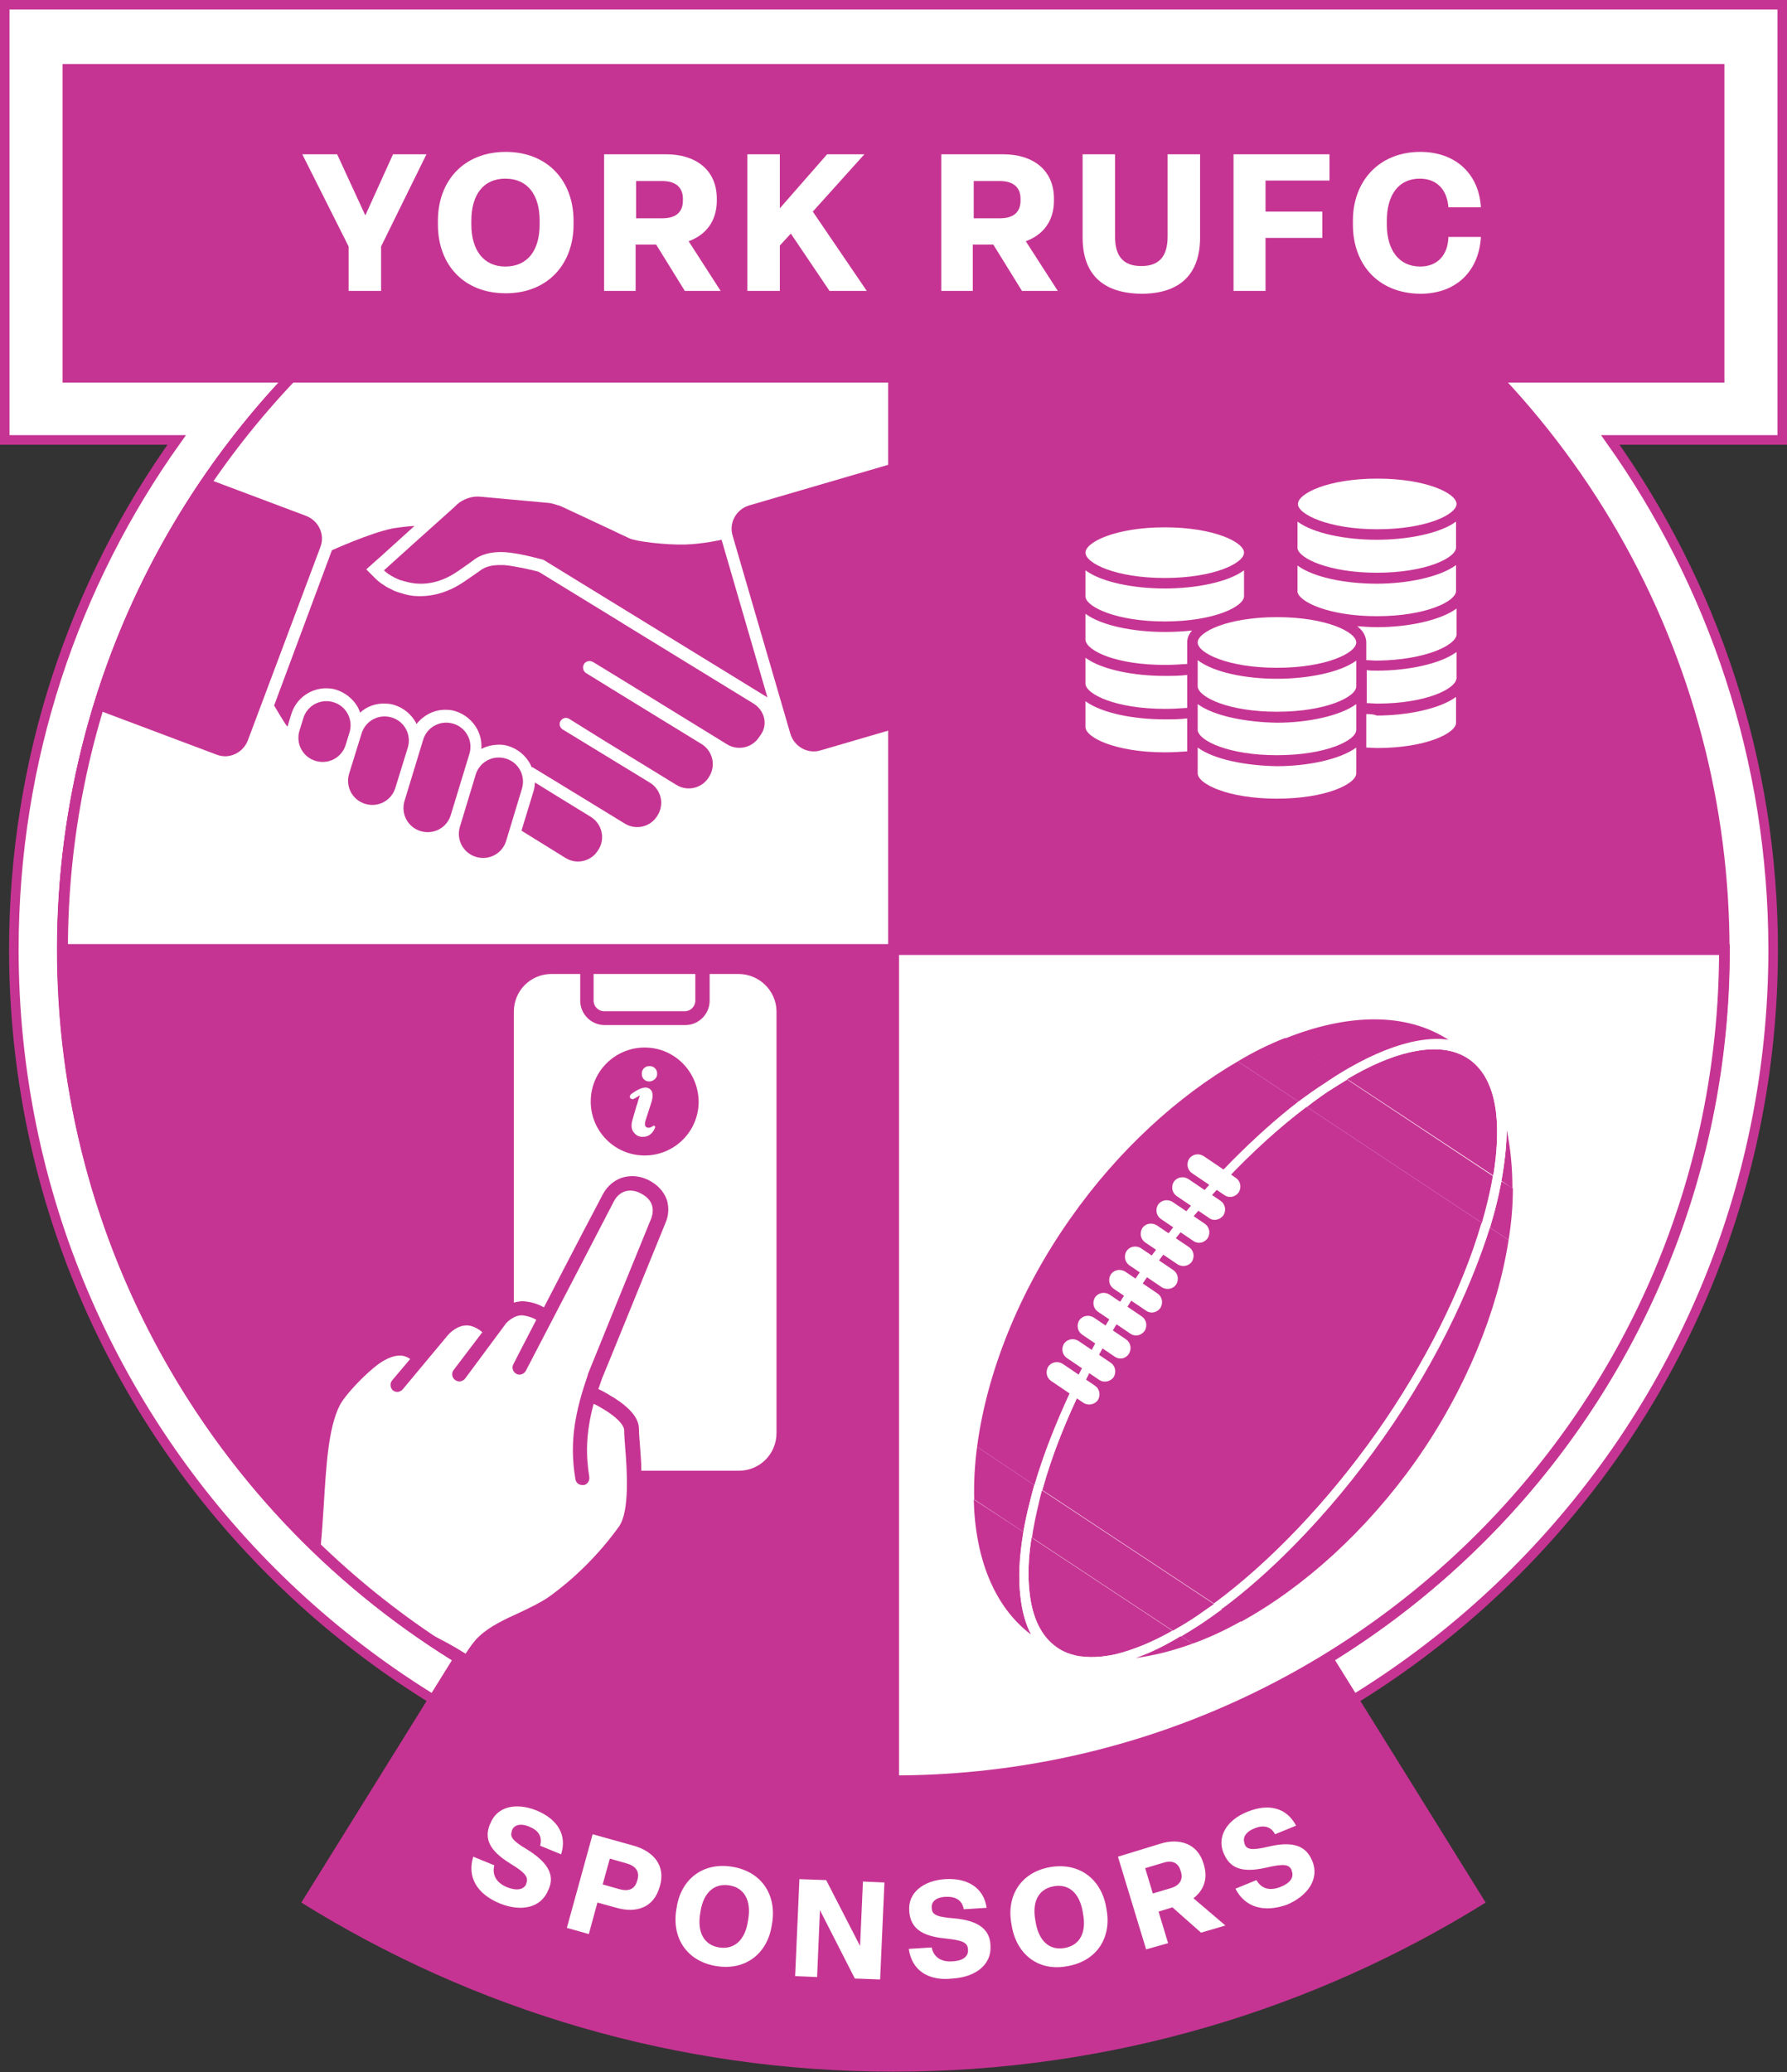 <?xml version="1.0" encoding="utf-8"?>
<!-- Generator: Adobe Illustrator 28.1.0, SVG Export Plug-In . SVG Version: 6.00 Build 0)  -->
<svg version="1.1" id="Layer_1" xmlns="http://www.w3.org/2000/svg" xmlns:xlink="http://www.w3.org/1999/xlink" x="0px" y="0px"
	 viewBox="0 0 374.2 433.8" style="enable-background:new 0 0 374.2 433.8;" xml:space="preserve">
<rect x="0" y="0" width="374.2" height="433.8" fill="#333333" stroke="none"/>
<style type="text/css">
	.st0{fill:#FFFFFF;}
	.st1{fill:none;stroke:#C63493;stroke-width:2;stroke-miterlimit:10;}
	.st2{fill:#C63493;}
	.st3{fill:none;stroke:#C63493;stroke-width:2.24;stroke-miterlimit:10;}
	.st4{clip-path:url(#SVGID_00000011028393065577513380000000030459629483746980_);fill:#C63493;}
	.st5{clip-path:url(#SVGID_00000115515457874904693190000004668778954802563504_);fill:#FFFFFF;}
</style>
<g>
	<path class="st0" d="M373.2,92.1V1H1v91.1h36C15.5,122.2,2.9,159,2.9,198.8c0,101.7,82.5,184.2,184.2,184.2
		c101.7,0,184.2-82.5,184.2-184.2c0-39.8-12.7-76.6-34.1-106.7H373.2z"/>
	<path class="st1" d="M373.2,92.1V1H1v91.1h36C15.5,122.2,2.9,159,2.9,198.8c0,101.7,82.5,184.2,184.2,184.2
		c101.7,0,184.2-82.5,184.2-184.2c0-39.8-12.7-76.6-34.1-106.7H373.2z"/>
	<path class="st2" d="M187.1,198.8l-124,199.5c36,22.4,78.5,35.4,124,35.4s88-13,124-35.4L187.1,198.8z"/>
	<g>
		<path class="st0" d="M99.1,388.7l4.4,1.8c-0.5,2.1,0.5,3.7,2.7,4.6c2,0.8,3.5,0.5,4-0.7l0-0.1c0.5-1.3-0.1-2.2-3.4-4.2
			c-4.2-2.6-5.5-5.1-4.2-8.2l0.1-0.2c1.4-3.5,5.3-4.4,9.6-2.7c4.4,1.8,6.5,5.1,5.2,9.2l-4.4-1.8c0.5-1.9-0.3-3.2-2.3-4
			c-1.9-0.8-3.2-0.3-3.6,0.8l0,0.1c-0.4,1.1-0.2,1.9,3.2,3.9c4,2.5,5.9,5.1,4.5,8.3l-0.1,0.2c-1.5,3.7-5.6,4.6-10.1,2.8
			C99.8,396.5,97.8,392.9,99.1,388.7z"/>
	</g>
	<g>
		<path class="st0" d="M118.7,403.6l5.4-19.6l8.6,2.4c4.2,1.2,6.7,4.2,5.5,8.4l-0.1,0.3c-1.2,4.2-4.8,5.5-9,4.3l-4-1.1l-1.8,6.6
			L118.7,403.6z M126.2,394.5l3.5,1c1.8,0.5,3.2,0.1,3.7-1.7l0.1-0.3c0.5-1.8-0.5-2.9-2.3-3.4l-3.5-1L126.2,394.5z"/>
	</g>
	<g>
		<path class="st0" d="M141.6,399.9l0.1-0.6c0.9-5.8,5.4-9.5,11.6-8.5c6.2,1,9.3,5.9,8.4,11.7l-0.1,0.6c-0.9,5.8-5.4,9.5-11.6,8.5
			C143.8,410.6,140.7,405.7,141.6,399.9z M156.6,402.3l0.1-0.6c0.6-3.8-0.8-6.5-4-7c-3.2-0.5-5.4,1.6-6,5.4l-0.1,0.6
			c-0.6,3.8,0.8,6.5,4,7C153.8,408.2,156,406.1,156.6,402.3z"/>
	</g>
	<g>
		<path class="st0" d="M166.5,413.7l0.9-20.3l5.6,0.2l7.1,13.8l0.6-13.5l4.5,0.2l-0.9,20.3l-5.3-0.2l-7.3-14.3l-0.6,14L166.5,413.7z
			"/>
	</g>
	<g>
		<path class="st0" d="M190.3,408l4.8-0.3c0.4,2.1,2.1,3.1,4.4,2.9c2.1-0.1,3.3-1,3.2-2.4l0-0.1c-0.1-1.4-1-1.9-4.9-2.3
			c-4.9-0.5-7.1-2.2-7.4-5.6l0-0.2c-0.3-3.7,2.9-6.3,7.5-6.6c4.7-0.3,8.1,1.8,8.7,6l-4.8,0.3c-0.3-1.9-1.7-2.7-3.8-2.6
			c-2.1,0.1-3,1.1-2.9,2.3l0,0.1c0.1,1.2,0.7,1.8,4.6,2.1c4.7,0.4,7.5,2,7.7,5.5l0,0.2c0.3,3.9-3,6.6-7.9,6.9
			C194.3,414.8,190.9,412.4,190.3,408z"/>
	</g>
	<g>
		<path class="st0" d="M211.9,403.4l-0.1-0.6c-1.1-5.8,1.9-10.8,8-11.9c6.1-1.1,10.7,2.4,11.8,8.2l0.1,0.6
			c1.1,5.8-1.9,10.8-8.1,11.9C217.6,412.8,213,409.3,211.9,403.4z M226.8,400.7l-0.1-0.6c-0.7-3.8-2.9-5.8-6.1-5.2
			c-3.2,0.6-4.5,3.3-3.8,7.1l0.1,0.6c0.7,3.8,2.9,5.8,6.1,5.2C226.2,407.2,227.5,404.5,226.8,400.7z"/>
	</g>
	<g>
		<path class="st0" d="M240,408.1l-5.9-19.4l8.8-2.7c4.1-1.3,7.9,0,9.1,4.1l0.1,0.3c0.9,3-0.1,5.4-2.2,7l6.7,5.7l-5.1,1.5l-6-5.3
			l-2.9,0.9l2,6.6L240,408.1z M241.4,396.4l3.7-1.1c1.8-0.5,2.7-1.7,2.2-3.4l-0.1-0.3c-0.5-1.8-2-2.2-3.7-1.6l-3.7,1.1L241.4,396.4z
			"/>
	</g>
	<g>
		<path class="st0" d="M258.7,395.4l4.4-1.8c1.1,1.9,2.9,2.3,5.1,1.4c2-0.8,2.8-2,2.3-3.3l0-0.1c-0.5-1.3-1.6-1.5-5.4-0.6
			c-4.9,1.1-7.5,0.2-8.8-2.9l-0.1-0.2c-1.4-3.4,0.7-6.9,5-8.6c4.4-1.8,8.2-0.9,10.2,2.9l-4.4,1.8c-0.9-1.7-2.5-2-4.4-1.2
			c-1.9,0.8-2.4,2-2,3.1l0,0.1c0.4,1.1,1.2,1.5,5,0.6c4.6-1.1,7.7-0.5,9.1,2.8l0.1,0.2c1.5,3.6-0.8,7.2-5.2,9.1
			C264.7,400.5,260.7,399.3,258.7,395.4z"/>
	</g>
	<path class="st2" d="M187.1,372.9c96.1,0,174-77.9,174-174c0-96.1-77.9-174-174-174s-174,77.9-174,174
		C13.1,294.9,91,372.9,187.1,372.9"/>
	
		<ellipse transform="matrix(1.277126e-03 -1 1 1.277126e-03 -11.992 385.672)" class="st3" cx="187.1" cy="198.8" rx="174" ry="174"/>
	<path class="st0" d="M187.1,198.8v-174c-96.1,0-174,77.9-174,174H187.1z"/>
	<path class="st3" d="M187.1,198.8v-174c-96.1,0-174,77.9-174,174H187.1z"/>
	<path class="st0" d="M187.1,198.8v-174c-96.1,0-174,77.9-174,174H187.1z"/>
	<g>
		<defs>
			<path id="SVGID_1_" d="M13.1,198.8h174v-174C91,24.8,13.1,102.7,13.1,198.8"/>
		</defs>
		<clipPath id="SVGID_00000147185178172265786980000017908489556302690954_">
			<use xlink:href="#SVGID_1_"  style="overflow:visible;"/>
		</clipPath>
		<path style="clip-path:url(#SVGID_00000147185178172265786980000017908489556302690954_);fill:#C63493;" d="M205.1,142.1
			c0.8,2.7-0.8,5.5-3.5,6.3l-29.8,8.7c-2.7,0.8-5.5-0.8-6.3-3.5l-12.1-41.5c-0.8-2.7,0.8-5.5,3.5-6.3l29.8-8.7
			c2.7-0.8,5.5,0.8,6.3,3.5L205.1,142.1z"/>
		<path style="clip-path:url(#SVGID_00000147185178172265786980000017908489556302690954_);fill:#C63493;" d="M151.1,113
			c0,0-3.9,0.9-7.7,1c-3.8,0.1-10.1-0.6-11.6-1.3c-1.5-0.7-2.4-1.1-3.6-1.7c-5.8-2.7-10.7-5-10.7-5c-0.2-0.1-0.3-0.1-0.5-0.2
			c0,0-0.1,0-0.1,0c-0.6-0.2-1.2-0.4-1.9-0.5l-14.2-1.3c-1.7-0.2-3.3,0.3-4.6,1.2c0,0-0.1,0-0.1,0.1c-0.3,0.2-0.6,0.5-0.9,0.8
			c-3.5,3.1-14.8,13.3-14.8,13.3c0.3,0.3,0.8,0.7,1.3,1c0.4,0.2,0.8,0.5,1.3,0.7c0.4,0.2,0.9,0.4,1.4,0.5c0.2,0.1,0.4,0.1,0.7,0.2
			c2.6,0.7,6.5,0.8,10.9-2.3c0.4-0.3,2.8-1.9,3.5-2.5c1.2-0.8,3.2-1.6,6.3-1.4c3.1,0.2,8,1.6,8,1.6l46.9,28.8L151.1,113z"/>
		<path style="clip-path:url(#SVGID_00000147185178172265786980000017908489556302690954_);fill:#C63493;" d="M99.6,162.2
			c0.8-2.7,3.6-4.2,6.3-3.4c2.7,0.8,4.2,3.6,3.4,6.3l-3.3,10.9c-0.8,2.7-3.6,4.2-6.3,3.4c-2.7-0.8-4.2-3.6-3.4-6.3L99.6,162.2z"/>
		<path style="clip-path:url(#SVGID_00000147185178172265786980000017908489556302690954_);fill:#C63493;" d="M88.6,154.9
			c0.8-2.7,3.6-4.2,6.3-3.4c2.7,0.8,4.2,3.6,3.4,6.3l-3.9,12.8c-0.8,2.7-3.6,4.2-6.3,3.4c-2.7-0.8-4.2-3.6-3.4-6.3L88.6,154.9z"/>
		<path style="clip-path:url(#SVGID_00000147185178172265786980000017908489556302690954_);fill:#C63493;" d="M75.7,153.6
			c0.8-2.7,3.6-4.2,6.3-3.4c2.7,0.8,4.2,3.6,3.4,6.3l-2.6,8.4c-0.8,2.7-3.6,4.2-6.3,3.4c-2.7-0.8-4.2-3.6-3.4-6.3L75.7,153.6z"/>
		<path style="clip-path:url(#SVGID_00000147185178172265786980000017908489556302690954_);fill:#C63493;" d="M63.5,150.4
			c0.8-2.7,3.6-4.2,6.3-3.4c2.7,0.8,4.2,3.6,3.4,6.3l-0.8,2.6c-0.8,2.7-3.6,4.2-6.3,3.4c-2.7-0.8-4.2-3.6-3.4-6.3L63.5,150.4z"/>
		<path style="clip-path:url(#SVGID_00000147185178172265786980000017908489556302690954_);fill:#C63493;" d="M51.9,155
			c-1,2.6-3.9,4-6.5,3l-29-10.9c-2.6-1-4-3.9-3-6.5l15.2-40.5c1-2.6,3.9-4,6.5-3l29,10.9c2.6,1,4,3.9,3,6.5L51.9,155z"/>
		<path style="clip-path:url(#SVGID_00000147185178172265786980000017908489556302690954_);fill:#C63493;" d="M123.7,171l-6.2-3.8
			c0,0,0,0,0,0l-5.5-3.4c0,0.6-0.1,1.3-0.3,1.9l-2.5,8.2l9.2,5.7c2.4,1.5,5.5,0.7,6.9-1.7C126.8,175.6,126.1,172.5,123.7,171"/>
		<path style="clip-path:url(#SVGID_00000147185178172265786980000017908489556302690954_);fill:#C63493;" d="M157.8,147.3
			l-27.4-16.8c-0.1-0.1-0.2-0.1-0.3-0.2l-17.3-10.6c-1.4-0.4-5-1.2-7.2-1.4c-0.2,0-0.3,0-0.5,0c-2.5-0.1-3.7,0.6-4.2,0.9
			c-0.8,0.6-3.2,2.2-3.6,2.5c-3.2,2.2-6.5,3.2-9.8,3.1c-1,0-2.1-0.2-3.1-0.5c-0.2-0.1-0.4-0.1-0.6-0.2l-0.1,0
			c-0.6-0.2-1.2-0.4-1.7-0.7c-0.6-0.3-1.1-0.5-1.6-0.9c-0.7-0.4-1.3-0.9-1.8-1.4l-1.9-1.9l2-1.8c0.3-0.2,4.2-3.8,8.1-7.3
			c-1.7,0.1-3.2,0.3-4.5,0.5c-4.9,1-12.8,4.6-12.8,4.6l-12.1,32.5c0,0,2.7,4.6,2.8,4.4l0.8-2.6c1-3.3,4.1-5.5,7.5-5.4
			c0.6,0,1.3,0.1,1.9,0.3c1.9,0.6,3.5,1.9,4.5,3.6c0.2,0.4,0.4,0.8,0.5,1.2c1.4-1.3,3.3-2,5.3-1.9c0.6,0,1.3,0.1,1.9,0.3
			c1.9,0.6,3.5,1.9,4.5,3.7c0,0.1,0.1,0.2,0.1,0.3c1.5-1.9,3.8-3.1,6.3-3c0.6,0,1.3,0.1,1.9,0.3c1.9,0.6,3.5,1.9,4.5,3.7
			c0.7,1.3,1,2.7,0.9,4.2c1.1-0.6,2.4-0.9,3.8-0.9c0.6,0,1.3,0.1,1.9,0.3c1.9,0.6,3.5,1.9,4.5,3.7c0.1,0.2,0.2,0.4,0.3,0.7
			c0.2,0,0.4,0.1,0.5,0.2l6.9,4.2c0,0,0,0,0,0l12.1,7.4c2.4,1.5,5.5,0.7,6.9-1.7c1.5-2.4,0.7-5.5-1.7-6.9l-13.6-8.3l0,0l-4.6-2.8
			c-0.6-0.4-0.8-1.2-0.4-1.8c0.4-0.6,1.2-0.8,1.8-0.4l6.9,4.3c0,0,0,0,0,0l15.5,9.5c2.4,1.5,5.5,0.7,6.9-1.7
			c1.5-2.4,0.7-5.5-1.7-6.9l-16.8-10.3c0,0,0,0,0,0l-7.3-4.5c-0.6-0.4-0.8-1.2-0.4-1.9c0.4-0.6,1.2-0.8,1.9-0.4l6.7,4.1l21.3,13.1
			c2.4,1.5,5.5,0.7,6.9-1.7C160.9,151.9,160.2,148.8,157.8,147.3"/>
	</g>
	<path class="st3" d="M187.1,198.8v-174c-96.1,0-174,77.9-174,174H187.1z"/>
	<rect x="13.1" y="13.4" class="st2" width="348" height="66.7"/>
	<g>
		<path class="st0" d="M73,60.9v-9.3l-9.7-19.3h7.3l5.9,12.8l5.8-12.8h7l-9.5,19.3v9.3H73z"/>
		<path class="st0" d="M91.7,47v-0.8c0-8.3,5.4-14.4,14.2-14.4c8.8,0,14.2,6.1,14.2,14.4V47c0,8.3-5.4,14.4-14.2,14.4
			C97.1,61.4,91.7,55.4,91.7,47z M113,47v-0.8c0-5.4-2.5-8.8-7.2-8.8c-4.6,0-7.1,3.4-7.1,8.8V47c0,5.4,2.6,8.8,7.1,8.8
			C110.5,55.8,113,52.4,113,47z"/>
		<path class="st0" d="M126.5,60.9V32.3h13c6.1,0,10.6,3.2,10.6,9.3V42c0,4.3-2.3,7.2-5.9,8.5l6.7,10.4h-7.5l-6-9.7h-4.3v9.7H126.5z
			 M133.2,45.7h5.5c2.6,0,4.3-1.1,4.3-3.7v-0.4c0-2.6-1.8-3.7-4.3-3.7h-5.5V45.7z"/>
		<path class="st0" d="M156.5,60.9V32.3h6.8v11.3l9.9-11.3h7.8l-10.8,12l11.3,16.6h-7.8l-8.1-12l-2.3,2.5v9.5H156.5z"/>
		<path class="st0" d="M197.1,60.9V32.3h13c6.1,0,10.6,3.2,10.6,9.3V42c0,4.3-2.3,7.2-5.9,8.5l6.7,10.4h-7.5l-6-9.7h-4.3v9.7H197.1z
			 M203.9,45.7h5.5c2.6,0,4.3-1.1,4.3-3.7v-0.4c0-2.6-1.8-3.7-4.3-3.7h-5.5V45.7z"/>
		<path class="st0" d="M226.7,49.7V32.3h6.8v17.3c0,3.9,1.6,6.1,5.5,6.1c3.8,0,5.5-2.1,5.5-6.2V32.3h6.8v17.4
			c0,7.6-4.1,11.8-12.3,11.8C230.8,61.4,226.7,57.3,226.7,49.7z"/>
		<path class="st0" d="M258.3,60.9V32.3h20.1v5.5H265v6.5h11.9v5.5H265v11.1H258.3z"/>
		<path class="st0" d="M283.3,47v-0.8c0-8.4,5.6-14.4,14.1-14.4c7.4,0,12.3,4.6,12.7,11.6h-6.8c-0.3-3.8-2.5-6-6-6
			c-4.5,0-6.9,3.5-6.9,8.8V47c0,5.3,2.5,8.8,7,8.8c3.5,0,5.8-2.3,5.9-6.2h6.8c-0.4,7.1-5.1,11.9-12.7,11.9
			C288.6,61.4,283.3,55.4,283.3,47z"/>
	</g>
	<path class="st0" d="M187.1,198.8v174c96.1,0,174-77.9,174-174H187.1z"/>
	<path class="st3" d="M187.1,198.8v174c96.1,0,174-77.9,174-174H187.1z"/>
	<path class="st2" d="M187.1,198.8h-174c0,96.1,77.9,174,174,174V198.8z"/>
	<g>
		<defs>
			<path id="SVGID_00000129903229369710017740000002574615146224997308_" d="M13.1,198.8c0,96.1,77.9,174,174,174v-174H13.1z"/>
		</defs>
		<clipPath id="SVGID_00000021818864924739286960000017542816672123253908_">
			<use xlink:href="#SVGID_00000129903229369710017740000002574615146224997308_"  style="overflow:visible;"/>
		</clipPath>
		<path style="clip-path:url(#SVGID_00000021818864924739286960000017542816672123253908_);fill:#FFFFFF;" d="M154.6,203.9h-6v5.6
			c0,2.8-2.3,5.1-5.1,5.1h-16.9c-2.8,0-5.1-2.3-5.1-5.1v-5.6h-6c-4.4,0-7.9,3.5-7.9,7.9v60.9c0.8-0.2,1.7-0.4,2.7-0.2
			c1.6,0.2,2.7,0.7,3.6,1.2c5.2-10.1,11.9-22.9,12.4-23.8c0.9-1.6,2.2-2.7,3.8-3.3c1.8-0.6,3.7-0.5,5.6,0.4c2.6,1.3,3.6,3.1,4,4.4
			c0.4,1.5,0.3,3.1-0.3,4.5c-0.8,1.9-12.8,31.5-13.3,32.6c-0.3,0.8-0.5,1.5-0.8,2.3c0.9,0.4,2.1,1.1,3.4,1.9
			c3.4,2.2,5.1,4.3,5.1,6.5c0,0.8,0.1,2,0.2,3.3c0.1,1.6,0.3,3.5,0.3,5.4h20.4c4.4,0,7.9-3.5,7.9-7.9v-88.4
			C162.5,207.4,159,203.9,154.6,203.9"/>
		<path style="clip-path:url(#SVGID_00000021818864924739286960000017542816672123253908_);fill:#FFFFFF;" d="M126.5,211.7h16.9
			c1.2,0,2.2-1,2.2-2.2v-5.6h-21.3v5.6C124.3,210.7,125.3,211.7,126.5,211.7"/>
		<path style="clip-path:url(#SVGID_00000021818864924739286960000017542816672123253908_);fill:#FFFFFF;" d="M127,295.4
			c3.4,2.2,3.7,3.6,3.7,4c0,0.9,0.1,2,0.2,3.5c0.4,4.7,1,13.5-1.3,16.7c-4.1,5.7-9.2,10.8-14.8,14.8c-1.6,1.1-3.7,2.1-6,3.2
			c-3.1,1.4-6.3,2.9-8.5,5c-0.9,0.8-1.9,2.2-2.8,3.6c-5.1-3.2-10.4-5.7-16-7.4c-5.4-1.7-11.2-2.6-17.1-2.8c0.4-1.2,0.9-3,1.5-5
			c1.2-4.2,1.5-9.9,1.9-16c0.5-7.8,0.9-15.9,3.3-20.7c1.1-2.2,4.8-6,7.1-7.9c1.3-1.1,3.3-2.5,5.3-2.6c0.9-0.1,1.8,0.3,2.4,0.7
			l-3.8,4.5c-0.5,0.6-0.4,1.6,0.2,2.1c0.3,0.2,0.6,0.3,0.9,0.3c0.4,0,0.8-0.2,1.1-0.5l9.5-11.4c0,0,1.5-1.8,3.5-2
			c1.3-0.2,2.8,0.6,3.7,1.4l-6,7.9c-0.5,0.6-0.4,1.6,0.3,2.1c0.3,0.2,0.6,0.3,0.9,0.3c0.4,0,0.9-0.2,1.2-0.6L106,277
			c0.2-0.2,1.8-1.9,3.7-1.6c1.2,0.2,2.1,0.6,2.6,0.9c-2.6,5-4.6,8.9-4.8,9.3c-0.4,0.7-0.1,1.6,0.6,2c0.7,0.4,1.6,0.1,2-0.6
			c6.2-11.9,18-34.6,18.5-35.6c1.4-2.5,3.8-2.5,5.5-1.6c3.5,1.7,2.5,4.6,2.3,5.2c-0.8,1.9-13.2,32.4-13.3,32.7c0,0,0,0,0,0.1
			c-2.5,7.3-4,13.8-2.6,21.9c0.1,0.7,0.7,1.2,1.5,1.2c0.1,0,0.2,0,0.2,0c0.8-0.1,1.3-0.9,1.2-1.7c-0.7-4.4-0.8-8.9,0.9-15.3
			C125.1,294.2,126,294.8,127,295.4"/>
	</g>
	<path class="st3" d="M187.1,198.8h-174c0,96.1,77.9,174,174,174V198.8z"/>
	<path class="st2" d="M136.1,226.4c-0.9,0.1-1.7-0.6-1.7-1.5c-0.1-0.9,0.6-1.7,1.5-1.7c0.9-0.1,1.7,0.6,1.7,1.5
		C137.7,225.5,137,226.3,136.1,226.4 M137.2,236c-0.6,1.6-1.7,2-2.6,2c-0.2,0-0.5,0-0.7-0.1c-0.5-0.1-1-0.5-1.3-1
		c-0.3-0.4-0.5-1.2-0.2-2.3c0.5-1.7,0.8-2.9,1.1-3.7c0.2-0.8,0.4-1.2,0.5-1.6c-0.3,0.2-0.8,0.5-1.2,0.7c-0.3,0.2-0.6,0.1-0.8-0.1
		c-0.2-0.2-0.1-0.6,0.1-0.8c0.8-0.6,1.9-1.3,2.8-1.4c0.7-0.1,1.3,0.2,1.6,0.8c0.3,0.7,0.1,1.8-0.2,2.6c-0.4,1.3-0.9,2.7-1.2,3.7
		c-0.1,0.5-0.1,1,0.3,1.2c0.4,0.2,0.8,0.1,1.4-0.3c0.1-0.1,0.2-0.1,0.2,0C137.2,235.8,137.2,235.9,137.2,236 M135,219.3
		c-6.2,0-11.3,5-11.3,11.3c0,6.2,5,11.3,11.3,11.3c6.2,0,11.3-5,11.3-11.3C146.2,224.3,141.2,219.3,135,219.3"/>
	<path class="st0" d="M250.8,147.4v5.5c0.3,2.2,6.5,5.2,16.6,5.2c10.3,0,16.6-3.1,16.6-5.3l0-5.4c-3.4,2.5-10.2,3.9-16.6,3.9
		C260.9,151.2,254.2,149.9,250.8,147.4 M250.8,156.5v4.5c0,0,0,0,0,0.1c0,0,0,0.1,0,0.1v0.7c0,2.2,6.3,5.3,16.6,5.3
		c10.3,0,16.6-3.1,16.6-5.3l0-5.4c-3.4,2.5-10.2,3.9-16.6,3.9C260.9,160.3,254.2,159,250.8,156.5 M250.8,138.2v5.6
		c0.3,2.2,6.5,5.2,16.6,5.2c10.3,0,16.6-3.1,16.6-5.3l0-5.4c-3.4,2.5-10.2,3.8-16.6,3.8C260.9,142.1,254.2,140.8,250.8,138.2
		 M267.4,129.2c10.3,0,16.6,3.1,16.6,5.3c0,2.2-6.3,5.3-16.6,5.3c-10.3,0-16.6-3.1-16.6-5.3C250.8,132.3,257.1,129.2,267.4,129.2
		 M288.3,129c10.3,0,16.6-3.1,16.6-5.3l0-5.4c-3.4,2.5-10.2,3.9-16.6,3.9c-6.5,0-13.2-1.3-16.6-3.8v5.5C272,126,278.3,129,288.3,129
		 M288.3,119.9c10.3,0,16.6-3.1,16.6-5.3l0-5.4c-3.4,2.5-10.2,3.8-16.6,3.8c-6.5,0-13.2-1.3-16.6-3.8v5.6
		C272,116.9,278.3,119.9,288.3,119.9 M286.1,149.5v1.1l0,5.9c0.7,0,1.5,0.1,2.2,0.1c10.3,0,16.6-3.1,16.6-5.3l0-5.4
		c-3.4,2.5-10.2,3.9-16.6,3.9C287.6,149.5,286.9,149.5,286.1,149.5 M305,132.8l0-5.4c-3.4,2.5-10.2,3.9-16.6,3.9
		c-1.4,0-2.8-0.1-4.2-0.2c1.2,0.9,1.8,2,1.9,3.2c0,0,0,0.1,0,0.1c0,0,0,0.1,0,0.2c0,0,0,0.1,0,0.1l0,3.5c0.7,0,1.5,0.1,2.2,0.1
		C298.6,138.2,305,135,305,132.8 M305,141.9l0-5.4c-3.4,2.5-10.2,3.9-16.6,3.9c-0.7,0-1.5,0-2.2-0.1l0,6.9c0.7,0,1.5,0.1,2.2,0.1
		C298.6,147.3,305,144.2,305,141.9 M288.4,110.8c10.3,0,16.6-3.1,16.6-5.3c0-2.2-6.3-5.3-16.6-5.3c-10.3,0-16.6,3.1-16.6,5.3
		C271.7,107.6,278.1,110.8,288.4,110.8 M243.9,148.4c1.7,0,3.3-0.1,4.7-0.2v-6.9c-1.6,0.2-3.1,0.2-4.7,0.2c-6.5,0-13.2-1.3-16.6-3.8
		v4.5c0,0,0,0,0,0.1c0,0,0,0.1,0,0.1v0.7C227.3,145.3,233.6,148.4,243.9,148.4 M248.6,150.4c-1.6,0.2-3.1,0.2-4.7,0.2
		c-6.5,0-13.2-1.3-16.6-3.8v4.5c0,0,0,0,0,0.1c0,0,0,0.1,0,0.1v0.7c0,2.2,6.3,5.3,16.6,5.3c1.7,0,3.3-0.1,4.7-0.2V150.4z
		 M243.9,130.1c10.3,0,16.6-3.1,16.6-5.3l0-5.4c-3.4,2.5-10.1,3.8-16.6,3.8c-6.5,0-13.2-1.3-16.6-3.8v5.6
		C227.6,127.1,233.8,130.1,243.9,130.1 M243.9,121c10.3,0,16.6-3.1,16.6-5.3c0-2.2-6.3-5.3-16.6-5.3c-10.3,0-16.6,3.1-16.6,5.3
		C227.3,117.9,233.6,121,243.9,121 M227.3,134v-5.5c3.4,2.5,10.1,3.8,16.6,3.8c1.9,0,3.9-0.1,5.7-0.3c-0.6,0.7-0.9,1.4-1,2.2
		c0,0.1,0,0.2,0,0.3v4.5c-1.5,0.1-3,0.2-4.7,0.2C233.8,139.2,227.6,136.3,227.3,134"/>
	<path class="st2" d="M237.8,347.1c3.8-0.5,7.8-1.5,11.9-3l-2.4-1.6C244,344.5,240.8,346.1,237.8,347.1"/>
	<path class="st2" d="M316.7,248.8c0-4.4-0.4-8.5-1.2-12.3c0,3.2-0.4,6.8-1.1,10.7L316.7,248.8z"/>
	<path class="st2" d="M304.5,275.8c-4.1,8.6-9.1,17.1-14.8,25.2c-5.7,8.1-12,15.7-18.7,22.5c-5,5.1-10.1,9.6-15.1,13.3l4,2.7
		c13.1-7.2,26.2-19,36.6-33.7c10.4-14.8,17.1-31.3,19.4-46.2l-3.9-2.6C310.1,263,307.6,269.3,304.5,275.8"/>
	<path class="st2" d="M245.5,341.4L216,321.9c-0.7,4.4-0.8,8.3-0.4,11.6c0.6,5.3,2.5,9.1,5.6,11.3c0.9,0.7,2,1.2,3.1,1.5
		c0.4,0.1,0.7,0.2,1.1,0.3c2.4,0.5,5.2,0.4,8.3-0.3C237.3,345.4,241.3,343.8,245.5,341.4"/>
	<path class="st2" d="M240.7,266.6c-10.4,14.8-18.5,31.1-22.5,45.3l36,23.8c11.7-8.6,23.9-21.4,34-35.7c10.1-14.3,18-30.1,22.1-44
		l-36.7-24.3C262.2,240.3,250.5,252.7,240.7,266.6"/>
	<path class="st2" d="M313.3,233.1c-0.6-5.3-2.5-9.1-5.6-11.3c-3.1-2.2-7.3-2.7-12.5-1.5c-4,0.9-8.3,2.8-13.1,5.6l30.6,20.2
		C313.5,241.2,313.7,236.9,313.3,233.1"/>
	<path class="st2" d="M295.3,218.3c3.1-0.7,5.8-0.9,8.2-0.5c-9.1-6-21.4-5.6-34.4-0.4l11.3,7.5C285.8,221.5,290.8,219.3,295.3,218.3
		"/>
	<path class="st2" d="M224.4,290.8c4.1-8.6,9.1-17.1,14.8-25.2c5.7-8.1,12-15.7,18.7-22.5c4.7-4.7,9.3-8.9,14-12.5l-12.7-8.4
		c-12.6,7.3-25.1,18.7-35,32.8c-10.9,15.4-17.6,32.6-19.6,47.9l12,8C218.5,304.5,221.1,297.8,224.4,290.8"/>
	<path class="st2" d="M213.7,334.3c-0.5-3.9-0.2-8.5,0.6-13.6l-10.4-6.8c0.3,12.2,4.2,22.4,12,28.3
		C214.8,340.1,214,337.4,213.7,334.3"/>
	<path class="st0" d="M221.2,344.8c-3.1-2.2-5-6-5.6-11.3c-0.4-3.4-0.3-7.3,0.4-11.6l-1.7-1.1c-0.9,5.1-1.1,9.6-0.6,13.6
		c0.4,3.1,1.1,5.7,2.3,7.9c0.2,0.1,0.4,0.3,0.6,0.4c2.4,1.7,5,2.9,7.8,3.7C223.2,346,222.2,345.5,221.2,344.8"/>
	<path class="st0" d="M288.2,300c-10.1,14.3-22.3,27.1-34,35.7l1.6,1.1c5-3.7,10-8.2,15.1-13.3c6.7-6.8,13-14.4,18.7-22.5
		c5.7-8.1,10.7-16.6,14.8-25.2c3.1-6.5,5.6-12.8,7.4-18.7l-1.6-1C306.2,269.9,298.3,285.7,288.2,300"/>
	<path class="st0" d="M280.4,224.8l1.7,1.1c4.7-2.8,9.1-4.7,13.1-5.6c5.2-1.2,9.4-0.7,12.5,1.5c3.1,2.2,5,6,5.6,11.3
		c0.4,3.8,0.2,8.1-0.6,13l1.7,1.1c0.7-3.9,1.1-7.5,1.1-10.7c-1.8-7.9-5.5-14.3-11.4-18.4c-0.2-0.1-0.4-0.3-0.6-0.4
		c-2.4-0.4-5.2-0.2-8.2,0.5C290.8,219.3,285.8,221.5,280.4,224.8"/>
	<path class="st0" d="M240.7,266.6c9.8-13.9,21.5-26.3,32.9-34.9l-1.6-1.1c-4.6,3.6-9.3,7.7-14,12.5c-6.7,6.8-13,14.4-18.7,22.5
		c-5.7,8.1-10.7,16.6-14.8,25.2c-3.3,7-6,13.7-7.8,20l1.6,1.1C222.2,297.7,230.3,281.4,240.7,266.6"/>
	<path class="st0" d="M245.5,341.4c-4.2,2.4-8.2,4-11.8,4.9c-3.1,0.7-5.9,0.8-8.3,0.3c3.8,0.9,8,1.1,12.3,0.5c3-1.1,6.2-2.6,9.5-4.6
		L245.5,341.4z"/>
	<path class="st2" d="M251.5,339.9c-1.4,0.9-2.8,1.8-4.2,2.6l2.4,1.6c3.4-1.2,6.8-2.8,10.2-4.7l-4-2.7
		C254.4,337.9,252.9,339,251.5,339.9"/>
	<path class="st2" d="M254.2,335.8l-36-23.8c-0.3,0.9-0.5,1.9-0.7,2.8c-0.6,2.5-1.1,4.9-1.4,7.1l29.5,19.5c1.7-1,3.5-2,5.2-3.2
		C251.9,337.4,253.1,336.6,254.2,335.8"/>
	<path class="st2" d="M215.6,314.7c0.3-1.3,0.7-2.5,1-3.8l-12-8c-0.5,3.8-0.7,7.5-0.6,11l10.3,6.8
		C214.6,318.8,215,316.8,215.6,314.7"/>
	<path class="st0" d="M218.2,311.9l-1.6-1.1c-0.4,1.3-0.7,2.6-1,3.8c-0.5,2.1-0.9,4.1-1.3,6l1.7,1.1c0.3-2.3,0.8-4.6,1.4-7.1
		C217.7,313.8,217.9,312.9,218.2,311.9"/>
	<path class="st0" d="M250.8,338.2c-1.8,1.2-3.5,2.3-5.2,3.2l1.7,1.2c1.4-0.8,2.8-1.7,4.2-2.6c1.5-1,2.9-2,4.4-3.1l-1.6-1.1
		C253.1,336.6,251.9,337.4,250.8,338.2"/>
	<path class="st2" d="M314.4,247.3c-0.3,1.5-0.6,3.1-1,4.6c-0.4,1.7-0.9,3.4-1.4,5.1l3.9,2.6c0.6-3.7,0.9-7.3,0.9-10.8L314.4,247.3z
		"/>
	<path class="st2" d="M273.6,231.7l36.7,24.3c0.4-1.4,0.8-2.8,1.1-4.1c0.5-2,0.9-3.9,1.2-5.7L282.1,226c-1.3,0.8-2.6,1.6-4,2.5
		C276.6,229.5,275.1,230.6,273.6,231.7"/>
	<path class="st2" d="M277.5,226.7c1-0.7,2-1.3,2.9-1.9l-11.3-7.5c-3.3,1.3-6.6,2.9-9.9,4.9l12.7,8.4
		C273.8,229.2,275.6,227.9,277.5,226.7"/>
	<path class="st0" d="M311.5,251.9c-0.3,1.3-0.7,2.7-1.1,4.1l1.6,1c0.5-1.7,1-3.4,1.4-5.1c0.4-1.6,0.7-3.1,1-4.6l-1.7-1.1
		C312.4,248,311.9,249.9,311.5,251.9"/>
	<path class="st0" d="M278.1,228.5c1.4-0.9,2.7-1.7,4-2.5l-1.7-1.1c-1,0.6-1.9,1.2-2.9,1.9c-1.8,1.2-3.6,2.5-5.5,3.9l1.6,1.1
		C275.1,230.6,276.6,229.5,278.1,228.5"/>
	<path class="st0" d="M226.9,293.7l-6.8-4.6c-1-0.7-1.2-2-0.6-3c0.7-1,2-1.2,3-0.6l6.8,4.6c1,0.7,1.2,2,0.6,3
		C229.2,294.1,227.8,294.3,226.9,293.7"/>
	<path class="st0" d="M230.2,288.9l-6.8-4.6c-1-0.7-1.2-2-0.6-3c0.7-1,2-1.2,3-0.6l6.8,4.6c1,0.7,1.2,2,0.6,3
		C232.5,289.3,231.1,289.5,230.2,288.9"/>
	<path class="st0" d="M233.4,284l-6.8-4.6c-1-0.7-1.2-2-0.6-3c0.7-1,2-1.2,3-0.6l6.8,4.6c1,0.7,1.2,2,0.6,3
		C235.7,284.5,234.4,284.7,233.4,284"/>
	<path class="st0" d="M236.7,279.2l-6.8-4.6c-1-0.7-1.2-2-0.6-3c0.7-1,2-1.2,3-0.6l6.8,4.6c1,0.7,1.2,2,0.6,3
		C239,279.6,237.7,279.9,236.7,279.2"/>
	<path class="st0" d="M240,274.4l-6.8-4.6c-1-0.7-1.2-2-0.6-3c0.7-1,2-1.2,3-0.6l6.8,4.6c1,0.7,1.2,2,0.6,3
		C242.3,274.8,241,275.1,240,274.4"/>
	<path class="st0" d="M243.3,269.5l-6.8-4.6c-1-0.7-1.2-2-0.6-3c0.7-1,2-1.2,3-0.6l6.8,4.6c1,0.7,1.2,2,0.6,3
		C245.6,269.9,244.3,270.1,243.3,269.5"/>
	<path class="st0" d="M246.6,264.7l-6.8-4.6c-1-0.7-1.2-2-0.6-3c0.7-1,2-1.2,3-0.6l6.8,4.6c1,0.7,1.2,2,0.6,3
		C248.9,265.1,247.6,265.3,246.6,264.7"/>
	<path class="st0" d="M249.9,259.8l-6.8-4.6c-1-0.7-1.2-2-0.6-3c0.7-1,2-1.2,3-0.6l6.8,4.6c1,0.7,1.2,2,0.6,3
		C252.2,260.2,250.9,260.5,249.9,259.8"/>
	<path class="st0" d="M253.2,255l-6.8-4.6c-1-0.7-1.2-2-0.6-3c0.7-1,2-1.2,3-0.6l6.8,4.6c1,0.7,1.2,2,0.6,3
		C255.5,255.4,254.1,255.7,253.2,255"/>
	<path class="st0" d="M256.4,250.2l-6.8-4.6c-1-0.7-1.2-2-0.6-3c0.7-1,2-1.2,3-0.6l6.8,4.6c1,0.7,1.2,2,0.6,3
		C258.7,250.6,257.4,250.9,256.4,250.2"/>
</g>
</svg>
